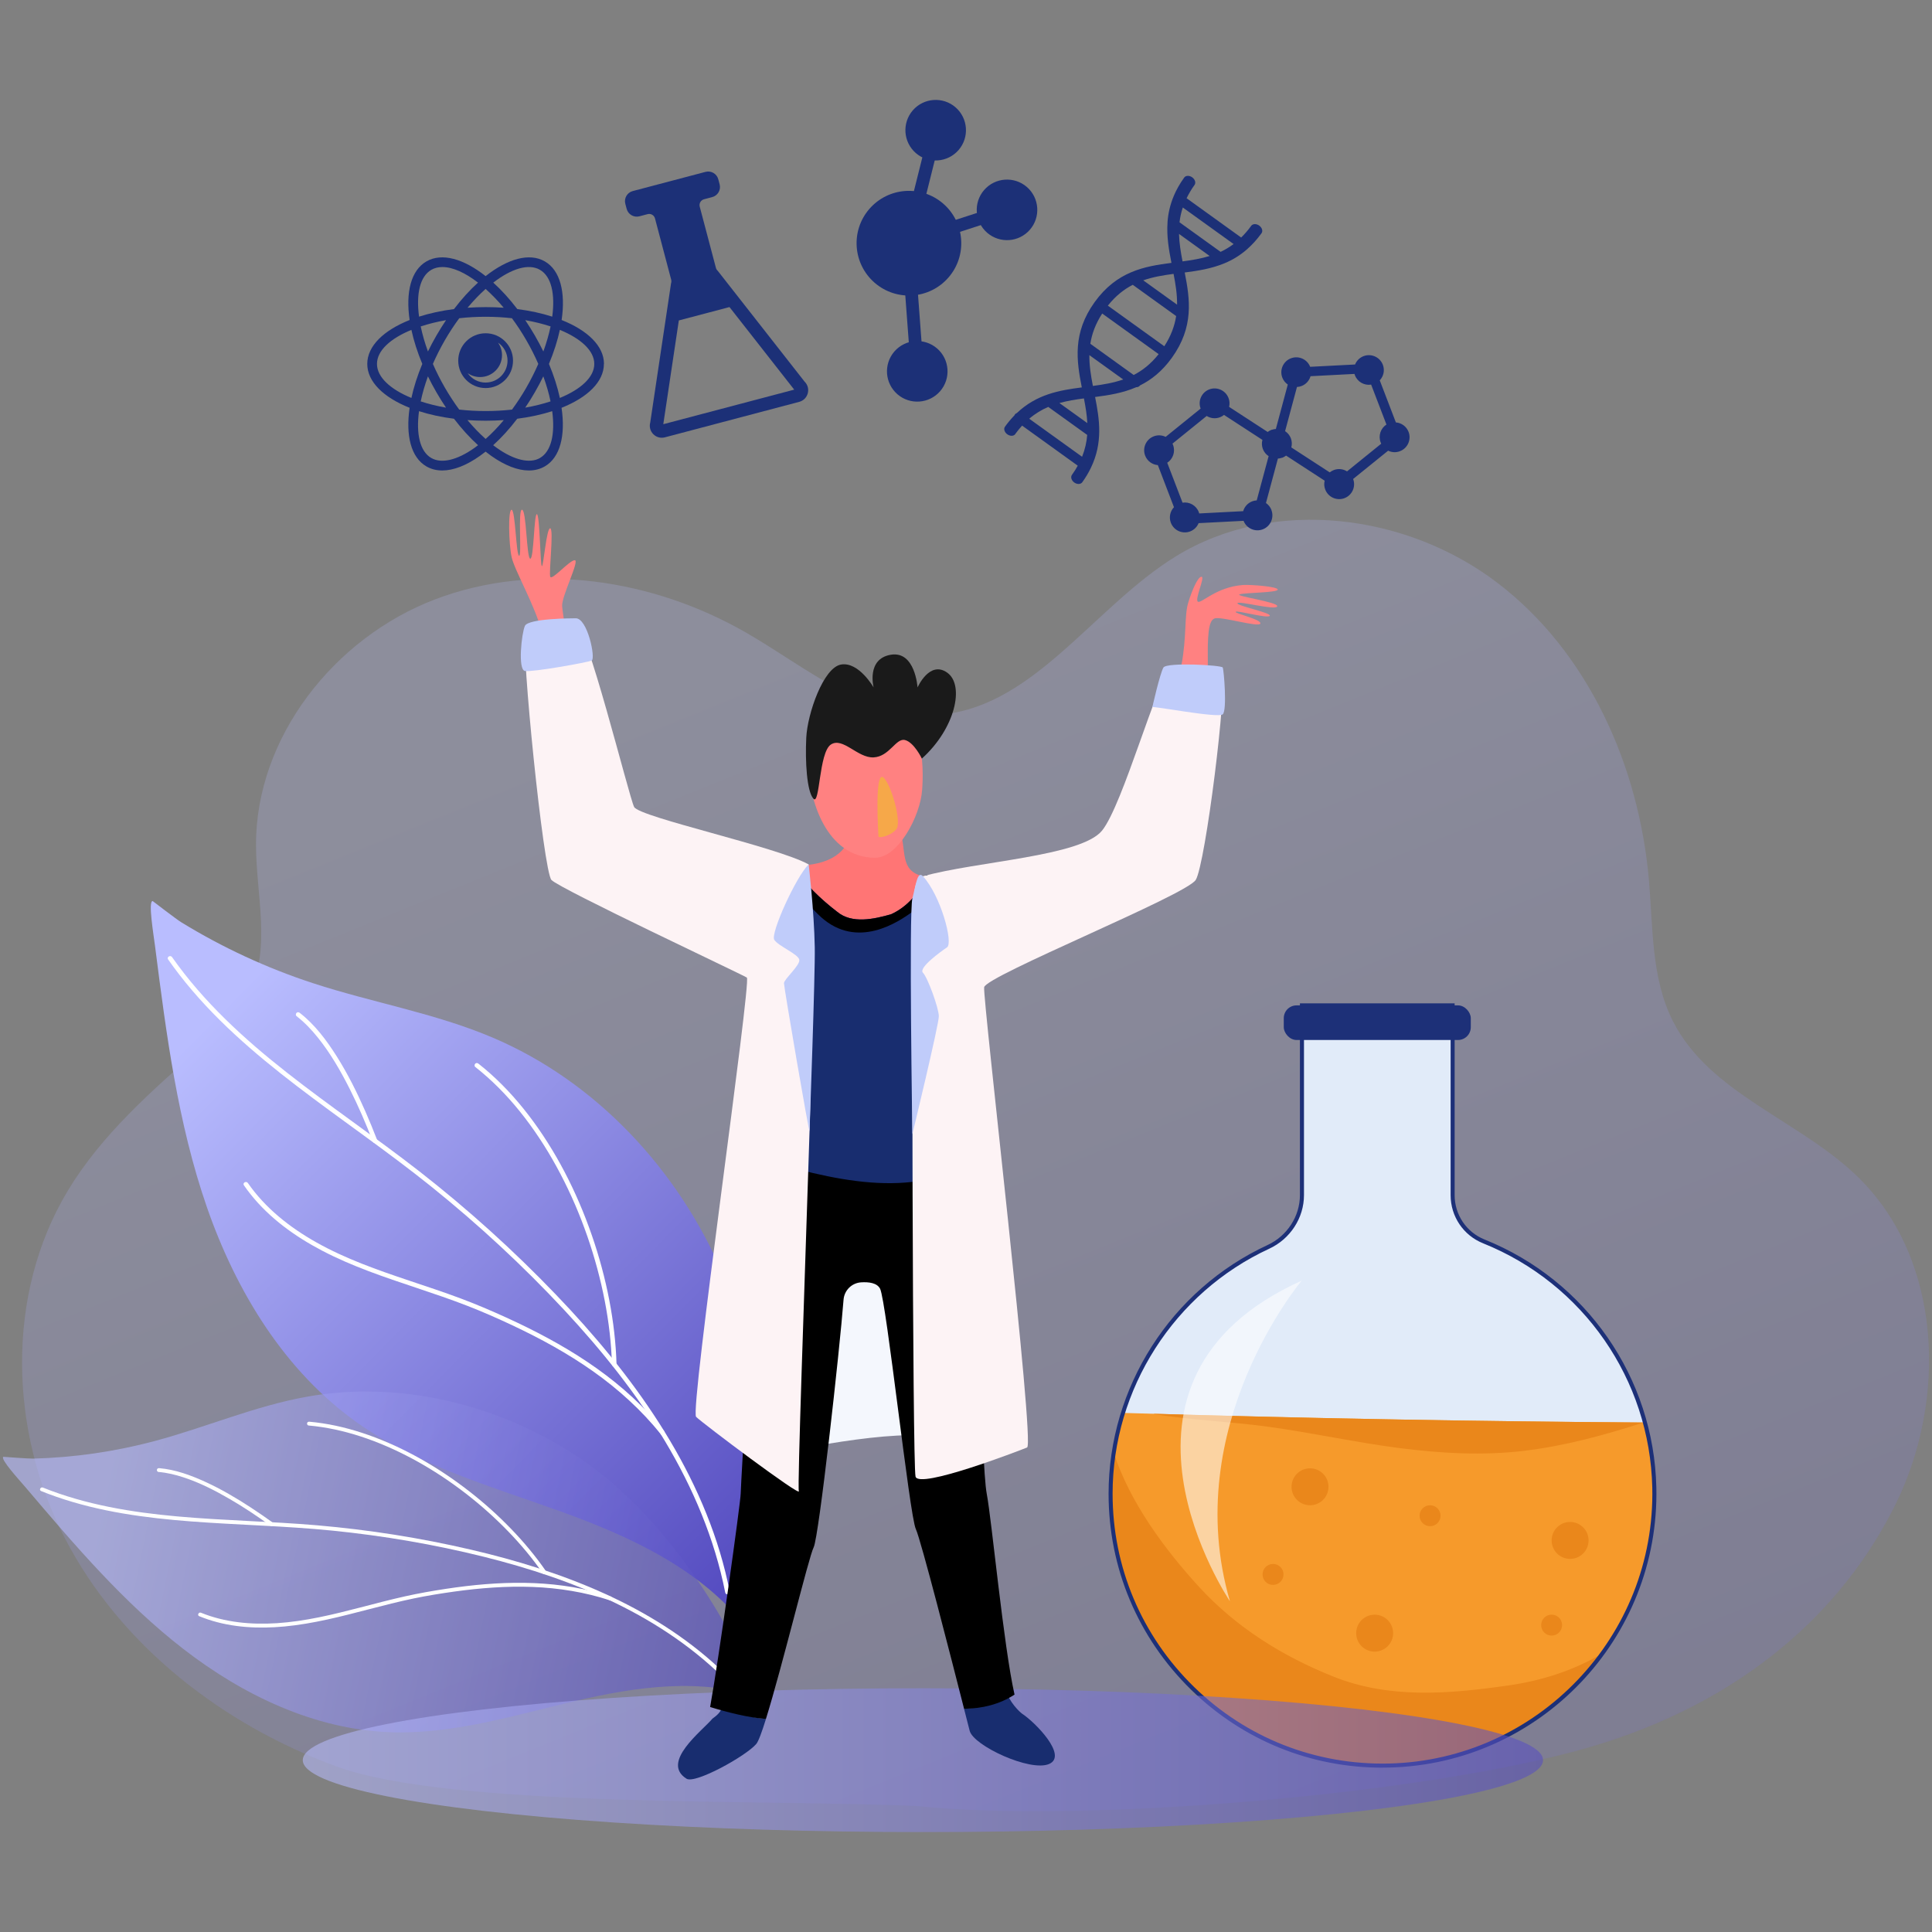 <svg xmlns="http://www.w3.org/2000/svg" xmlns:xlink="http://www.w3.org/1999/xlink" id="Layer_1" data-name="Layer 1" viewBox="0 0 500 500"><rect x="0" y="0" width="500" height="500" fill="#808080" stroke="none"/><defs><style>      .cls-1 {        fill: url(#linear-gradient-2);      }      .cls-2, .cls-3 {        fill: #fff;      }      .cls-4 {        fill: url(#linear-gradient-4);      }      .cls-4, .cls-3 {        opacity: .56;      }      .cls-5 {        fill: #182d6f;      }      .cls-6 {        opacity: .6;      }      .cls-7 {        fill: #f4f7fd;      }      .cls-8 {        fill: #f69a2b;      }      .cls-9 {        fill: #ea871b;      }      .cls-10 {        opacity: .22;      }      .cls-11 {        fill: #1d3078;      }      .cls-12 {        fill: #1c3077;      }      .cls-13 {        fill: #ff7575;      }      .cls-14 {        fill: #ff8181;      }      .cls-15 {        fill: #c0ccfa;      }      .cls-16 {        fill: #f6a849;      }      .cls-17 {        fill: #e1ebf9;      }      .cls-18 {        fill: url(#linear-gradient-3);      }      .cls-19 {        fill: #1a1a1a;      }      .cls-20 {        fill: url(#linear-gradient);      }      .cls-21 {        fill: #fdf3f5;      }    </style><linearGradient id="linear-gradient" x1="-2024.73" y1="181.17" x2="-2220.39" y2="664.29" gradientTransform="translate(-1842.48) rotate(-180) scale(1 -1)" gradientUnits="userSpaceOnUse"><stop offset="0" stop-color="#b9bdff"></stop><stop offset="1" stop-color="#564dc1"></stop></linearGradient><linearGradient id="linear-gradient-2" x1="-1899.36" y1="261.49" x2="-2040.67" y2="401.13" xlink:href="#linear-gradient"></linearGradient><linearGradient id="linear-gradient-3" x1="-2764.4" y1="1588.51" x2="-2883.96" y2="1706.66" gradientTransform="translate(-3157.03 566.14) rotate(146.93) scale(1 -1)" xlink:href="#linear-gradient"></linearGradient><linearGradient id="linear-gradient-4" x1="78.36" y1="455.53" x2="399.34" y2="455.53" gradientTransform="matrix(1,0,0,1,0,0)" xlink:href="#linear-gradient"></linearGradient></defs><g class="cls-10"><path class="cls-20" d="m237.2,467.4c43.78,4.53,131.88-2.98,173.8-15.12,40.51-11.73,66.27-35.9,79.63-63.09,13.36-27.19,11.96-63.28-9.68-84.48-15.11-14.8-38.5-21.61-48.03-40.5-5.59-11.08-5.11-24.07-6.18-36.44-2.56-29.47-15.6-58.86-39.09-76.85-23.49-17.99-57.96-22.46-83.2-7.03-21.91,13.39-37.65,40.53-63.32,41.18-17.77.45-32.59-12.44-47.99-21.32-24.18-13.94-54.46-18.57-80.54-8.64-26.08,9.93-46.43,35.7-46.35,63.61.03,12.89,3.99,26.63-1.77,38.17-2.84,5.67-7.71,10.01-12.48,14.2-12.75,11.19-25.76,22.59-34.5,37.14-16.11,26.83-15.1,62.08-.71,89.87,14.39,27.79,40.85,48.25,70.23,59.04,29.38,10.78,109.1,8.46,150.21,10.25"></path></g><g><g><path class="cls-1" d="m193.33,421.45c5.74-28.62,5.15-64.91-6.29-91.76-11.44-26.85-32.74-49.8-59.61-61.19-14.91-6.32-31.08-9.03-46.48-14.07-11.93-3.9-23.4-9.21-34.09-15.78-1.18-.72-7.35-5.46-7.35-5.46-1.22,0,.23,8.64.6,11.55,2.92,22.87,5.89,45.94,13.45,67.72,7.56,21.78,20.16,42.47,38.98,55.79,15.68,11.1,34.59,16.43,52.66,22.95,18.07,6.52,36.43,14.99,48.12,30.24"></path><g><path class="cls-2" d="m187.69,412.15c-2.75-13.9-8.33-27.05-15.59-39.18-7.34-12.26-16.33-23.47-26.05-33.91-10.7-11.49-22.27-22.19-34.51-32.03-11.27-9.06-23.24-17.18-34.71-25.96-11.08-8.48-21.77-17.67-30.35-28.74-1.02-1.32-2.01-2.66-2.97-4.03-.44-.63.59-1.22,1.02-.6,8.12,11.57,18.63,21.17,29.69,29.86,11.22,8.82,23.07,16.82,34.33,25.6,12.52,9.77,24.35,20.44,35.34,31.9,9.86,10.27,19.04,21.27,26.72,33.27,7.59,11.86,13.7,24.77,17.1,38.47.41,1.67.79,3.35,1.12,5.04.15.75-1,1.06-1.14.32h0Z"></path><path class="cls-2" d="m171.05,371.21c-5.03-6.26-11.02-11.69-17.57-16.32-6.55-4.63-13.61-8.48-20.86-11.89-3.8-1.79-7.65-3.49-11.56-5.01-4.36-1.7-8.8-3.19-13.24-4.68-8.33-2.79-16.72-5.58-24.53-9.68-6.95-3.65-13.5-8.35-18.42-14.53-.61-.76-1.19-1.54-1.74-2.34-.44-.63.59-1.22,1.02-.6,4.52,6.52,10.87,11.51,17.73,15.37,7.57,4.26,15.79,7.13,24,9.89,4.44,1.49,8.89,2.95,13.28,4.59,4.02,1.5,7.97,3.19,11.87,4.97,7.28,3.32,14.38,7.05,21.03,11.51,6.58,4.42,12.69,9.58,17.89,15.57.66.76,1.3,1.54,1.93,2.32.47.59-.36,1.43-.84.84h0Z"></path><path class="cls-2" d="m158.37,353.1c-.16-5.5-.81-10.98-1.85-16.38-1.1-5.69-2.62-11.3-4.52-16.78-1.92-5.54-4.24-10.94-6.96-16.13-2.68-5.11-5.74-10.01-9.26-14.59-3.32-4.33-7.07-8.35-11.26-11.86-.5-.42-1.01-.83-1.53-1.24-.25-.2-.21-.63,0-.84.25-.25.59-.2.84,0,4.32,3.4,8.18,7.35,11.63,11.62,3.63,4.51,6.82,9.37,9.61,14.44,2.86,5.21,5.3,10.64,7.34,16.22,2.02,5.5,3.65,11.14,4.86,16.87,1.16,5.49,1.93,11.08,2.21,16.69.03.66.06,1.31.08,1.97.02.76-1.16.76-1.19,0h0Z"></path><path class="cls-2" d="m96.47,295.39c-1.78-4.62-3.74-9.17-5.97-13.59-2.34-4.63-4.96-9.19-8.22-13.25-1.64-2.04-3.46-3.97-5.54-5.58-.25-.2-.21-.63,0-.84.25-.25.58-.2.84,0,3.89,3.02,6.93,7.09,9.55,11.23,2.85,4.51,5.24,9.31,7.39,14.19,1.09,2.48,2.12,4.99,3.1,7.52.12.3-.13.65-.41.73-.34.09-.61-.11-.73-.41h0Z"></path></g></g><g><g class="cls-6"><path class="cls-18" d="m196.82,439.49c-9.14-22.94-26.31-48.4-46.82-62.16-20.51-13.76-46.2-20.2-70.51-15.87-13.49,2.4-26.21,7.94-39.45,11.48-10.26,2.74-20.84,4.27-31.45,4.55-1.17.03-7.73-.47-7.73-.47-.87.56,4.15,6.02,5.76,7.91,12.63,14.87,25.38,29.85,40.8,41.8,15.42,11.95,33.9,20.81,53.39,21.56,16.24.63,32.1-4.32,47.93-8.04,15.83-3.72,32.75-6.19,48.08-.77"></path></g><g><path class="cls-2" d="m188.53,435.5c-8.37-8.58-18.39-15.34-29.14-20.58-10.87-5.3-22.41-9.1-34.13-12.02-12.89-3.21-26.04-5.45-39.26-6.78-12.17-1.22-24.41-1.45-36.6-2.38-11.77-.9-23.59-2.48-34.79-6.37-1.33-.46-2.66-.96-3.97-1.49-.6-.24-.15-1.14.45-.9,11.1,4.46,22.98,6.41,34.84,7.47,12.03,1.08,24.12,1.27,36.16,2.3,13.39,1.15,26.7,3.25,39.78,6.3,11.73,2.73,23.32,6.29,34.31,11.25,10.86,4.9,21.15,11.24,29.89,19.38,1.07.99,2.11,2.01,3.12,3.06.45.46-.21,1.21-.67.75h0Z"></path><path class="cls-2" d="m157.83,414.16c-6.46-2.12-13.21-3.2-19.99-3.46-6.78-.26-13.57.27-20.28,1.2-3.52.49-7.03,1.06-10.51,1.78-3.88.81-7.72,1.8-11.55,2.79-7.2,1.87-14.43,3.76-21.86,4.46-6.61.62-13.43.31-19.76-1.8-.78-.26-1.55-.55-2.32-.86-.6-.24-.14-1.14.45-.9,6.22,2.53,13.02,3.14,19.67,2.71,7.33-.48,14.49-2.23,21.58-4.07,3.84-.99,7.66-2.01,11.53-2.87,3.54-.79,7.12-1.42,10.71-1.96,6.69-1.01,13.45-1.64,20.22-1.54,6.71.1,13.42.93,19.88,2.78.82.23,1.63.49,2.44.75.61.2.41,1.18-.21.98h0Z"></path><path class="cls-2" d="m140.48,407.17c-2.65-3.83-5.64-7.41-8.88-10.76-3.41-3.53-7.07-6.8-10.95-9.81-3.92-3.04-8.05-5.8-12.38-8.23-4.25-2.38-8.7-4.45-13.3-6.07-4.35-1.53-8.87-2.66-13.46-3.21-.55-.07-1.1-.12-1.65-.17-.27-.02-.44-.35-.39-.59.06-.29.33-.41.59-.39,4.63.41,9.19,1.43,13.61,2.87,4.66,1.52,9.16,3.49,13.48,5.81,4.43,2.37,8.67,5.1,12.69,8.11,3.97,2.97,7.73,6.21,11.23,9.72,3.36,3.36,6.49,6.96,9.27,10.81.33.45.65.9.96,1.36.37.53-.47,1.08-.84.55h0Z"></path><path class="cls-2" d="m69.95,394.82c-3.4-2.45-6.88-4.78-10.51-6.88-3.8-2.21-7.76-4.23-11.94-5.6-2.11-.69-4.29-1.22-6.5-1.4-.27-.02-.44-.35-.39-.59.06-.29.32-.41.59-.39,4.16.35,8.19,1.83,11.95,3.55,4.1,1.88,8.01,4.18,11.79,6.65,1.92,1.26,3.81,2.56,5.67,3.9.22.16.21.52.04.71-.2.22-.49.2-.71.04h0Z"></path></g></g></g><g><path class="cls-17" d="m336.95,309.28v-49.09h38.99v49.12c0,5.26,3.19,10,8.07,11.96,25.4,10.2,43.47,34.78,44.13,63.67.88,38.6-30.04,71.06-68.64,71.98-39.64.94-72.07-30.92-72.07-70.35,0-28.31,16.72-52.72,40.83-63.88,5.26-2.43,8.69-7.62,8.69-13.41Z"></path><path class="cls-8" d="m425.71,368.15c1.46,5.37,2.3,11,2.43,16.8.88,38.6-30.04,71.06-68.64,71.98-39.64.94-72.07-30.92-72.07-70.35,0-7.29,1.11-14.31,3.17-20.92,45.02,1.37,90.06,2.2,135.11,2.49Z"></path><path class="cls-9" d="m394.56,375.46c-10.79,1.29-21.55.68-32.3-.69-11.48-1.47-22.8-4-34.26-5.56-9.76-1.33-19.62-1.66-29.33-3.25-.01-.03-.02-.05-.04-.08,42.24,1.23,84.49,1.99,126.74,2.26-10.05,3.23-20.31,6.06-30.82,7.31Z"></path><path class="cls-9" d="m288.24,375.97c4.14,12.78,13.15,24.98,22.09,34.73,9.64,10.5,21.57,17.93,34.75,23.2,14.57,5.82,29.91,4.48,45.11,2.32,8.75-1.24,16.98-3.87,24.34-8.22-12.49,17.06-32.44,28.41-55.03,28.94-39.64.94-72.07-30.92-72.07-70.35,0-3.61.29-7.15.82-10.61Z"></path><path class="cls-11" d="m357.78,457.46c.58,0,1.15,0,1.73-.02,39.02-.92,70.04-33.45,69.15-72.51-.65-28.38-18.1-53.56-44.46-64.15-4.7-1.89-7.74-6.4-7.74-11.48v-49.64h-40.04v49.62c0,5.5-3.29,10.58-8.39,12.94-24.99,11.57-41.13,36.83-41.13,64.36,0,19.25,7.59,37.26,21.36,50.72,13.36,13.05,30.88,20.17,49.51,20.17Zm17.64-196.75v48.6c0,5.51,3.3,10.4,8.39,12.45,25.97,10.44,43.16,35.24,43.8,63.2.87,38.49-29.69,70.53-68.13,71.44-18.98.43-36.92-6.6-50.49-19.85-13.57-13.26-21.05-31-21.05-49.97,0-27.12,15.91-52.01,40.53-63.41,5.46-2.53,9-7.98,9-13.88v-48.57h37.95Z"></path><rect class="cls-11" x="332.25" y="260.19" width="48.4" height="8.96" rx="3.31" ry="3.31" transform="translate(712.89 529.34) rotate(180)"></rect><path class="cls-3" d="m336.87,331.44s-31.78,37.69-18.56,82.97c0,0-38.67-57.24,18.56-82.97Z"></path><circle class="cls-9" cx="406.34" cy="398.66" r="4.78"></circle><circle class="cls-9" cx="355.76" cy="422.66" r="4.78"></circle><circle class="cls-9" cx="339.03" cy="384.78" r="4.78"></circle><circle class="cls-9" cx="329.46" cy="407.46" r="2.71"></circle><path class="cls-9" d="m398.85,420.58c0,1.49,1.21,2.71,2.71,2.71s2.71-1.21,2.71-2.71-1.21-2.71-2.71-2.71-2.71,1.21-2.71,2.71Z"></path><path class="cls-9" d="m367.39,392.27c0,1.49,1.21,2.71,2.71,2.71s2.71-1.21,2.71-2.71-1.21-2.71-2.71-2.71-2.71,1.21-2.71,2.71Z"></path></g><g><ellipse class="cls-4" cx="238.85" cy="455.53" rx="160.49" ry="18.61"></ellipse><g><path class="cls-7" d="m242.97,372.23c-10-3.15-42.6,4.06-42.6,4.06v-47.64s25.55-19.23,27.61-19.23h21.51l-6.53,62.81Z"></path><g><path class="cls-14" d="m290.19,215.04c6.34-8.23,16.83-53.35,20.85-53.7,4.02-.36-.8,61.8-5.71,66.31-2.8,2.57-19.81,9.27-34.6,15.57-1.97-6.59-5.21-12.87-8.51-19.1,13.26-2.04,24.93-5.13,27.97-9.08Z"></path><path class="cls-14" d="m141.45,154.84c2.93-.65,17.38,57.1,22.26,58.5,2.34.67,12.8,3.49,24.27,6.41-5.38,6.29-9.98,13.31-12.64,21.03-12.9-6.36-25.83-12.86-28.83-17.73-5.36-8.7-7.99-67.57-5.06-68.22Z"></path><path class="cls-5" d="m195.71,451.35c-2.7,3.14-15.79,10.39-18.04,8.98-6.78-4.26,4-12.33,6.71-15.54.2-.23,2.16-1.31,2.47-3.02,4.39,1.38,7.02,2.79,11.38,3.09-1.07,3.44-1.96,5.85-2.52,6.49Z"></path><path class="cls-5" d="m264.51,443.5c3.49,2.29,11.87,10.89,7.01,13.01-4.85,2.12-19.57-4.71-20.57-8.58-.18-.7-.71-2.78-1.46-5.71,4.69-.04,7.05-2.3,10.88-4.82.67,2.98,3.61,5.75,4.14,6.09Z"></path><path d="m250.67,299.6c.97,3.47,2.84,13.62,2.55,21.8,0,0,.58,56.96,2.16,65.27,1.28,6.72,4.34,39.33,7.18,51.89-3.83,2.51-8.37,3.63-13.06,3.67-3.35-13.16-11.17-43.74-12.49-46.53-1.62-3.41-7.62-58.98-9.24-62.17-.78-1.53-2.91-1.79-4.93-1.66-2.41.16-4.34,2.07-4.53,4.49-.98,12.8-6.37,61.42-7.74,64.09-1.28,2.51-8.2,31.15-12.35,44.41-4.36-.3-10.05-1.72-14.44-3.09,2.14-11.72,7.91-53.18,7.91-55.23,0-2.35,3.78-63.74,3.78-74.64,0-4.32,1.44-8.8,2.7-12.3,19.32,5.71,35.57,10.88,52.5,0Z"></path><path class="cls-13" d="m205.17,224c9.99.24,14.45-3.94,15.02-8.8.57-4.85,10.56-7.53,12.56-1.19,2,6.33-.07,11.23,6.11,12.78,6.17,1.55-3.82,13.8-3.82,13.8l-13.99,4.6-13.42-9.9-2.46-11.28Z"></path><path class="cls-5" d="m174.53,243.22c2.05-9.78,8.08-17.17,13.45-23.47,5.78,1.47,11.81,2.97,17.19,4.24,2.93,4.68,7.38,8.81,11.5,11.98,3.81,3.17,9.51,1.9,13.95.63,4.22-1.92,7.51-5.7,9.03-10.07,7.2-.46,15.13-1.28,22.56-2.42,3.3,6.23,7.23,14.47,9.21,21.06-9.27,3.95-18.36,5.78-21.85,8.3,2.68,14.61,3.28,31.54,3.46,46.53-16.94,10.88-38.01,5.29-57.33-.41-.08-12.14-.21-30.55,2.31-46.88-5.62-3.58-14.95-5.29-23.48-9.5Z"></path><g><path class="cls-14" d="m225.12,181.41c14.69-.53,13.88,18.07,13.53,22.99-.49,6.99-6.31,17.59-12.13,17.59-12.87,0-17.25-15.47-17.25-24.08s6.27-16.16,15.85-16.5Z"></path><path class="cls-19" d="m238.58,196.32c8.63-7.76,11.14-18.99,6.56-22.24-4.58-3.25-7.68,3.83-7.68,3.83,0,0-.59-9.54-6.94-8.46-6.35,1.08-4.43,8.46-4.43,8.46,0,0-3.84-6.71-8.42-5.93-4.58.77-8.71,12.73-9.01,18.94-.3,6.2.14,13.82,1.84,15.77,1.7,1.95,1.41-11.92,4.51-13.99,3.1-2.07,6.94,3.52,11.08,3.31,4.14-.21,5.76-5.08,8.12-4.49,2.36.59,4.37,4.81,4.37,4.81Z"></path><path class="cls-16" d="m228.56,201.18c1.99,1.48,4.96,11.7,3.37,13.48-1.59,1.78-4.58,2.32-4.59,1.78-.01-.53-1.07-16.98,1.23-15.26Z"></path></g><path d="m212.48,237.34c-5.54-4.98-7.68-10.18-8.5-13.63.39.09.81.19,1.19.29,2.93,4.68,7.38,8.81,11.5,11.98,3.81,3.17,9.51,1.9,13.95.63,4.22-1.92,7.51-5.7,9.03-10.07,1.08-.07,2.2-.16,3.31-.25-1.5,4.14-3.59,7.3-6.68,9.57-3.84,2.82-14.4,9.92-23.81,1.48Z"></path><path class="cls-14" d="m305.76,172.12c1.38-7.35.72-12.74,1.74-16.11,1.02-3.37,2.56-6.86,3.48-6.74.92.11-1.95,6.12-.92,6.47,1.03.34,4.75-3.8,11.57-4.34,1.87-.15,9.21.4,9.04,1.2-.17.8-8.35.75-9.84,1.21-1.49.46,10.15,2,9.71,3.12-.44,1.12-10.06-1.52-10.29-.83-.23.69,8.81,2.47,8.36,3.27-.46.8-8.47-1.49-8.81-1.04-.34.46,6.7,1.95,6.38,3.04-.32,1.09-10.1-1.9-11.82-1.33-1.72.57-1.82,4.55-1.82,11.92,0,6.15-6.77.17-6.77.17Z"></path><path class="cls-14" d="m140.24,163.61c-1.68-6.72-7.05-15.93-7.82-19.39-.77-3.46-.96-12.48,0-12.29.96.19,1.15,11.71,1.92,11.9.77.19-.38-12.1.77-11.91,1.15.19,1.15,12.48,2.11,12.67.96.19.96-11.71,1.73-11.52.77.19.86,13.44,1.29,13.44s1.2-9.98,2.16-9.79c.96.19-.38,11.42,0,12.53.38,1.11,4.99-4.27,6.34-4.27s-3.46,9.41-3.26,11.9c.19,2.5,1.95,12.48,1.95,12.48l-7.19-5.76Z"></path></g><path class="cls-21" d="m238.86,226.78c13.92-3.89,40.92-5.13,46.35-11.82,5.43-6.69,14.49-39.85,17.14-40.24,2.65-.39,12.12-2.21,13.79,0,1.67,2.21-4.18,49.06-6.69,53.01-2.51,3.95-54.33,24.85-54.75,27.77-.42,2.93,13.2,118.28,11.11,119.11-2.09.84-28.06,10.87-28.87,7.52-.8-3.34-1.01-142.3-.66-146.28.36-3.97.09-8.39,2.57-9.08Z"></path><path class="cls-21" d="m209.27,223.71c-8.2-4.57-43.81-12.21-45.16-14.87-1.35-2.66-12.62-48.54-15.13-46.85-2.52,1.69-11.71-.52-12.96,2.4s4.6,61.06,6.69,63.34c2.09,2.28,49.32,24.43,50.57,25.27,1.25.84-14.8,112.01-13.13,113.68,1.67,1.67,27.27,20.9,26.59,19.23-.4-.97,1.42-51.1,2.77-93.2.97-30.35-1.29-55.62-1.81-56.21-1.25-1.4,1.58-12.78,1.58-12.78Z"></path><path class="cls-15" d="m238.86,226.78c4.62,5.04,7.9,17.26,6.23,18.39-1.67,1.13-7.45,5.31-6.23,6.57,1.22,1.25,4.08,9.11,4.11,11.24s-6.85,30.55-6.85,30.55c0,0-.91-57.5,0-61.01s1.32-7.3,2.74-5.74Z"></path><path class="cls-15" d="m209.27,223.71c-3.25,3.17-9.94,17.88-8.89,19.51,1.04,1.63,6.27,3.72,6.48,5.18.21,1.46-3.97,5.02-3.97,6.06s6.58,39.5,6.62,38.24c.04-1.26,1.48-40.61,1.35-47.52-.17-9.59-1.58-21.47-1.58-21.47Z"></path><path class="cls-15" d="m301.1,172.75c-.88,1.44-2.99,10.63-2.85,10.27.14-.36,17.03,2.9,18.19,1.85,1.17-1.04.3-11.49,0-12.12-.3-.63-14.48-1.4-15.34,0Z"></path><path class="cls-15" d="m148.98,160.01c-.64.01-12.27,0-13.14,1.98-.87,1.99-1.85,11.3,0,11.66,1.85.36,16.22-2.21,17.29-2.7,1.07-.49-1.06-11-4.15-10.94Z"></path></g><g><path class="cls-12" d="m125.68,86.25c-3.92,0-7.09,3.17-7.09,7.09s3.17,7.09,7.09,7.09,7.09-3.17,7.09-7.09-3.17-7.09-7.09-7.09Zm0,12.76c-1.93,0-3.63-.97-4.65-2.44.92.64,2.03,1.01,3.23,1.01,3.13,0,5.66-2.54,5.66-5.67,0-1.2-.38-2.31-1.01-3.23,1.47,1.02,2.44,2.72,2.44,4.65,0,3.13-2.54,5.67-5.66,5.67Z"></path><path class="cls-12" d="m156.31,94.18c0-4.62-4.22-8.68-10.96-11.36,1.05-7.17-.35-12.86-4.35-15.17-4-2.31-9.63-.68-15.32,3.81-5.69-4.49-11.31-6.12-15.32-3.81-4,2.31-5.4,8-4.35,15.17-6.73,2.68-10.96,6.74-10.96,11.36s4.22,8.68,10.96,11.36c-1.05,7.17.35,12.86,4.35,15.17,1.22.7,2.6,1.05,4.1,1.05,2.89,0,6.24-1.29,9.79-3.81.47-.34.95-.7,1.42-1.07.47.37.95.74,1.42,1.07,3.55,2.52,6.9,3.81,9.79,3.81,1.5,0,2.88-.35,4.1-1.05,4-2.31,5.4-8,4.35-15.17,6.73-2.68,10.96-6.74,10.96-11.36Zm-16.57-24.35c2.97,1.71,3.96,6.28,3.18,12.12-2.72-.88-5.77-1.54-9.04-1.96-2-2.63-4.1-4.93-6.22-6.85,4.67-3.6,9.12-5.02,12.09-3.31Zm-3.5,30.45c-1.16,2.02-2.42,3.93-3.73,5.72-2.2.25-4.49.38-6.83.38s-4.64-.13-6.84-.38c-1.31-1.79-2.56-3.7-3.73-5.72-1.17-2.03-2.2-4.08-3.08-6.1.88-2.02,1.91-4.07,3.08-6.1,1.17-2.03,2.43-3.94,3.74-5.72,2.19-.25,4.48-.38,6.82-.38s4.63.13,6.82.38c1.31,1.78,2.57,3.69,3.74,5.72,1.17,2.03,2.2,4.08,3.08,6.1-.88,2.02-1.91,4.07-3.08,6.1Zm4.37-2.88c.82,2.24,1.44,4.42,1.87,6.48-2,.66-4.21,1.21-6.55,1.62.86-1.27,1.69-2.6,2.48-3.97.8-1.38,1.53-2.76,2.2-4.13Zm-14.93,16.2c-1.6-1.42-3.18-3.06-4.7-4.88,1.53.11,3.1.16,4.7.16s3.17-.06,4.7-.16c-1.52,1.82-3.09,3.46-4.7,4.88Zm-10.25-8.1c-2.35-.41-4.55-.96-6.55-1.62.43-2.06,1.06-4.24,1.87-6.48.67,1.37,1.4,2.75,2.2,4.13.79,1.37,1.62,2.69,2.48,3.97Zm-4.68-14.54c-.82-2.24-1.44-4.42-1.87-6.48,2-.66,4.2-1.21,6.55-1.62-.85,1.26-1.68,2.59-2.48,3.97-.8,1.38-1.53,2.76-2.2,4.13Zm14.93-16.18c1.57,1.4,3.15,3.03,4.68,4.86-1.52-.11-3.08-.16-4.68-.16s-3.15.06-4.68.16c1.53-1.82,3.1-3.46,4.67-4.86Zm12.74,12.05c-.8-1.38-1.63-2.7-2.48-3.97,2.35.41,4.55.96,6.55,1.62-.43,2.06-1.06,4.24-1.87,6.48-.67-1.37-1.4-2.75-2.2-4.13Zm-26.8-17c.85-.49,1.82-.72,2.88-.72,2.65,0,5.88,1.46,9.21,4.03-2.12,1.92-4.22,4.22-6.22,6.85-3.28.42-6.32,1.09-9.04,1.96-.78-5.84.21-10.41,3.18-12.12Zm-14.06,24.35c0-3.43,3.46-6.57,8.91-8.81.6,2.79,1.55,5.77,2.82,8.81-1.27,3.05-2.22,6.02-2.82,8.81-5.45-2.24-8.91-5.39-8.91-8.81Zm25.25,21.72c-4.49,3.19-8.56,4.15-11.19,2.63-2.97-1.71-3.96-6.28-3.18-12.12,2.72.88,5.77,1.54,9.05,1.96,1.98,2.59,4.08,4.9,6.23,6.85-.31.24-.62.46-.92.68Zm16.93,2.63c-2.62,1.51-6.7.56-11.19-2.63-.31-.22-.62-.45-.92-.68,2.16-1.95,4.26-4.26,6.23-6.85,3.28-.42,6.33-1.09,9.05-1.96.78,5.84-.21,10.41-3.18,12.12Zm5.15-15.54c-.6-2.79-1.55-5.77-2.82-8.81,1.27-3.05,2.22-6.02,2.82-8.81,5.45,2.24,8.91,5.39,8.91,8.81s-3.46,6.57-8.91,8.81Z"></path></g><path class="cls-12" d="m208.25,98.8l-22.49-28.7c-.23-.21-.4-.47-.48-.77l-4.19-15.85c-.22-.84.28-1.69,1.11-1.91l2.12-.56c1.44-.38,2.3-1.86,1.92-3.3l-.35-1.31c-.38-1.44-1.86-2.3-3.3-1.92l-18.84,4.97c-1.44.38-2.3,1.86-1.92,3.3l.35,1.31c.38,1.44,1.86,2.3,3.3,1.92l2.12-.56c.84-.22,1.69.28,1.91,1.11l4.19,15.85c.08.3.07.62-.03.91l-5.39,36.06c-.63,2.32,1.48,4.45,3.8,3.83l34.75-9.18c2.32-.61,3.11-3.51,1.42-5.21Zm-36.59,10.98l4.02-26.85,13.11-3.46,16.75,21.37-33.87,8.94Z"></path><g><path class="cls-12" d="m244.1,52.7c-5.66-4.9-14.21-4.28-19.11,1.37s-4.28,14.21,1.37,19.11c5.66,4.9,14.21,4.28,19.11-1.37,4.9-5.65,4.28-14.21-1.37-19.11Z"></path><path class="cls-12" d="m242.52,90.18c-3.27-2.83-8.22-2.48-11.06.79-2.83,3.27-2.48,8.22.79,11.06,3.27,2.83,8.22,2.48,11.06-.79,2.83-3.27,2.48-8.22-.79-11.06Z"></path><path class="cls-12" d="m265.75,48.39c-3.27-2.83-8.22-2.48-11.06.79-2.83,3.27-2.48,8.22.79,11.06,3.27,2.83,8.22,2.48,11.06-.79,2.83-3.27,2.48-8.22-.79-11.06Z"></path><path class="cls-12" d="m247.29,27.77c-3.27-2.83-8.22-2.48-11.06.79-2.83,3.27-2.48,8.22.79,11.06,3.27,2.83,8.22,2.48,11.06-.79,2.83-3.27,2.48-8.22-.79-11.06Z"></path><polygon class="cls-12" points="233.17 61.49 260.11 52.75 261.12 55.89 236.65 63.83 238.62 90.14 235.33 90.38 233.17 61.49"></polygon><rect class="cls-12" x="223.61" y="46.53" width="29.85" height="3.3" transform="translate(133.93 267.9) rotate(-75.96)"></rect></g><path class="cls-12" d="m262.75,112.32c.58-.8,1.17-1.51,1.77-2.17l14.4,10.37c-.43.78-.92,1.57-1.5,2.37-.41.57-.14,1.45.6,1.98.74.53,1.66.5,2.07-.06.87-1.21,1.58-2.41,2.16-3.59.03-.05.05-.1.07-.15,3.15-6.51,2.24-12.51,1.09-18.33,3.58-.46,7.19-1.03,10.64-2.53.39,0,.75-.14.96-.44,0,0,0,0,0-.01,2.94-1.45,5.74-3.66,8.27-7.17,5.74-7.98,4.69-15.15,3.32-22.07,3.46-.44,6.94-.99,10.28-2.38.03-.01.07-.03.1-.04,2-.84,3.94-1.99,5.79-3.62,0,0,.01,0,.02-.02,1.28-1.13,2.51-2.47,3.69-4.1.41-.57.14-1.45-.6-1.98s-1.66-.5-2.07.06c-.84,1.17-1.71,2.16-2.6,3.03l-14.12-10.17c.55-1.12,1.21-2.27,2.05-3.43.41-.56.14-1.45-.6-1.98-.74-.53-1.66-.5-2.07.06-1.17,1.63-2.06,3.23-2.72,4.8,0,0,0,.01,0,.02-.95,2.27-1.43,4.48-1.59,6.64,0,.04,0,.07,0,.11-.26,3.61.33,7.09,1.01,10.51-7,.9-14.13,2.18-19.88,10.16-5.74,7.98-4.69,15.15-3.32,22.07-5.8.74-11.69,1.77-16.82,6.64-.2.07-.38.19-.5.36-.05.08-.1.16-.13.25-.83.86-1.65,1.82-2.43,2.91-.41.56-.14,1.45.6,1.98.74.53,1.66.5,2.07-.06Zm3.61-3.95c1.58-1.35,3.23-2.33,4.93-3.06l10.08,7.25c-.15,1.85-.56,3.73-1.33,5.65l-13.67-9.84Zm7.83-4.07c2.05-.57,4.17-.91,6.33-1.19.42,2.14.77,4.26.88,6.39l-7.22-5.19Zm30.2-22.52c-.39,2.53-1.32,5.13-3.07,7.83l-14.61-10.51c2.01-2.52,4.17-4.22,6.45-5.39l11.22,8.08Zm-8.52-9.23c2.52-.88,5.15-1.31,7.85-1.67.52,2.67.94,5.3.91,7.97l-8.76-6.3Zm3.98,19.11c-2.01,2.52-4.18,4.22-6.45,5.39l-11.22-8.08c.39-2.54,1.32-5.13,3.07-7.83l14.61,10.51Zm-9.16,6.55c-2.52.88-5.15,1.31-7.85,1.67-.52-2.67-.94-5.3-.91-7.97l8.76,6.3Zm15.35-30.56c-.46-2.38-.85-4.74-.91-7.11l7.93,5.71c-2.27.7-4.62,1.08-7.03,1.4Zm13.21-4.49c-1.09.82-2.21,1.48-3.36,2.02l-10.63-7.65c.14-1.26.42-2.54.85-3.83l13.15,9.46Z"></path><path class="cls-12" d="m329.05,131.98c-.29-.76-.8-1.37-1.42-1.8l3.09-11.5s.06-.01.09-.01c.13-.01.26-.03.39-.05.17-.03.33-.08.5-.13.04-.01.08-.02.12-.03,0,0,.01,0,.02,0,0,0,.01,0,.02,0,.04-.02.07-.04.11-.05.16-.07.31-.14.46-.23.12-.07.22-.14.33-.22.02-.02.05-.03.08-.05l9.98,6.49c-.18.73-.15,1.53.15,2.29.76,1.99,3,2.99,4.99,2.23,1.98-.76,2.98-2.98,2.23-4.96l9.06-7.32c.93.45,2.03.53,3.06.13,1.99-.76,2.99-3,2.23-4.99-.55-1.43-1.86-2.35-3.29-2.46l-4.17-10.89c.99-1.05,1.35-2.6.8-4.03-.76-1.99-3-2.99-4.99-2.23-1.04.4-1.81,1.2-2.2,2.16l-11.62.6c-.77-1.97-2.99-2.96-4.98-2.2-1.99.76-2.99,3-2.23,4.99.29.76.8,1.37,1.42,1.8l-3.09,11.5s-.06.01-.09.01c-.13.01-.26.03-.39.05-.17.03-.33.08-.5.13-.04.01-.08.02-.12.03,0,0-.01,0-.02,0s-.01,0-.02,0c-.04.01-.07.04-.11.05-.16.07-.31.14-.46.23-.12.07-.22.14-.33.22-.02.02-.05.03-.08.05l-9.98-6.49c.18-.73.15-1.53-.15-2.29-.76-1.99-3-2.99-4.99-2.23-1.98.76-2.98,2.98-2.23,4.96l-9.05,7.32c-.93-.45-2.04-.54-3.08-.14-1.99.76-2.99,3-2.23,4.99.55,1.43,1.86,2.35,3.29,2.46l4.17,10.89c-.99,1.05-1.35,2.6-.8,4.04.76,1.99,3,2.99,4.99,2.23,1.04-.4,1.8-1.19,2.19-2.14l11.63-.6c.77,1.97,2.99,2.96,4.98,2.2,1.99-.76,2.99-3,2.23-4.99Zm6.61-31.83c.4-.02.79-.1,1.18-.25,1.18-.45,2-1.42,2.33-2.54l11.37-.59c.03.11.07.23.11.34.66,1.73,2.44,2.71,4.2,2.43l3.96,10.33c-1.5.97-2.16,2.89-1.5,4.62.04.12.1.23.15.34l-8.85,7.16c-.99-.62-2.25-.79-3.43-.34-.39.15-.74.36-1.05.6l-9.94-6.46c.2-.76.18-1.58-.12-2.37-.3-.79-.84-1.41-1.49-1.84l3.08-11.45Zm-25.3,32.73c-.03-.12-.07-.24-.12-.36-.66-1.73-2.44-2.71-4.2-2.43l-3.96-10.33c1.5-.97,2.16-2.89,1.5-4.62-.04-.11-.09-.22-.14-.33l8.85-7.16c.99.62,2.25.79,3.43.34.39-.15.74-.36,1.05-.61l9.94,6.46c-.2.76-.18,1.58.12,2.37.3.79.84,1.41,1.49,1.84l-3.08,11.45c-.4.02-.79.1-1.18.25-1.18.45-2,1.42-2.33,2.54l-11.37.59Z"></path></g></svg>
